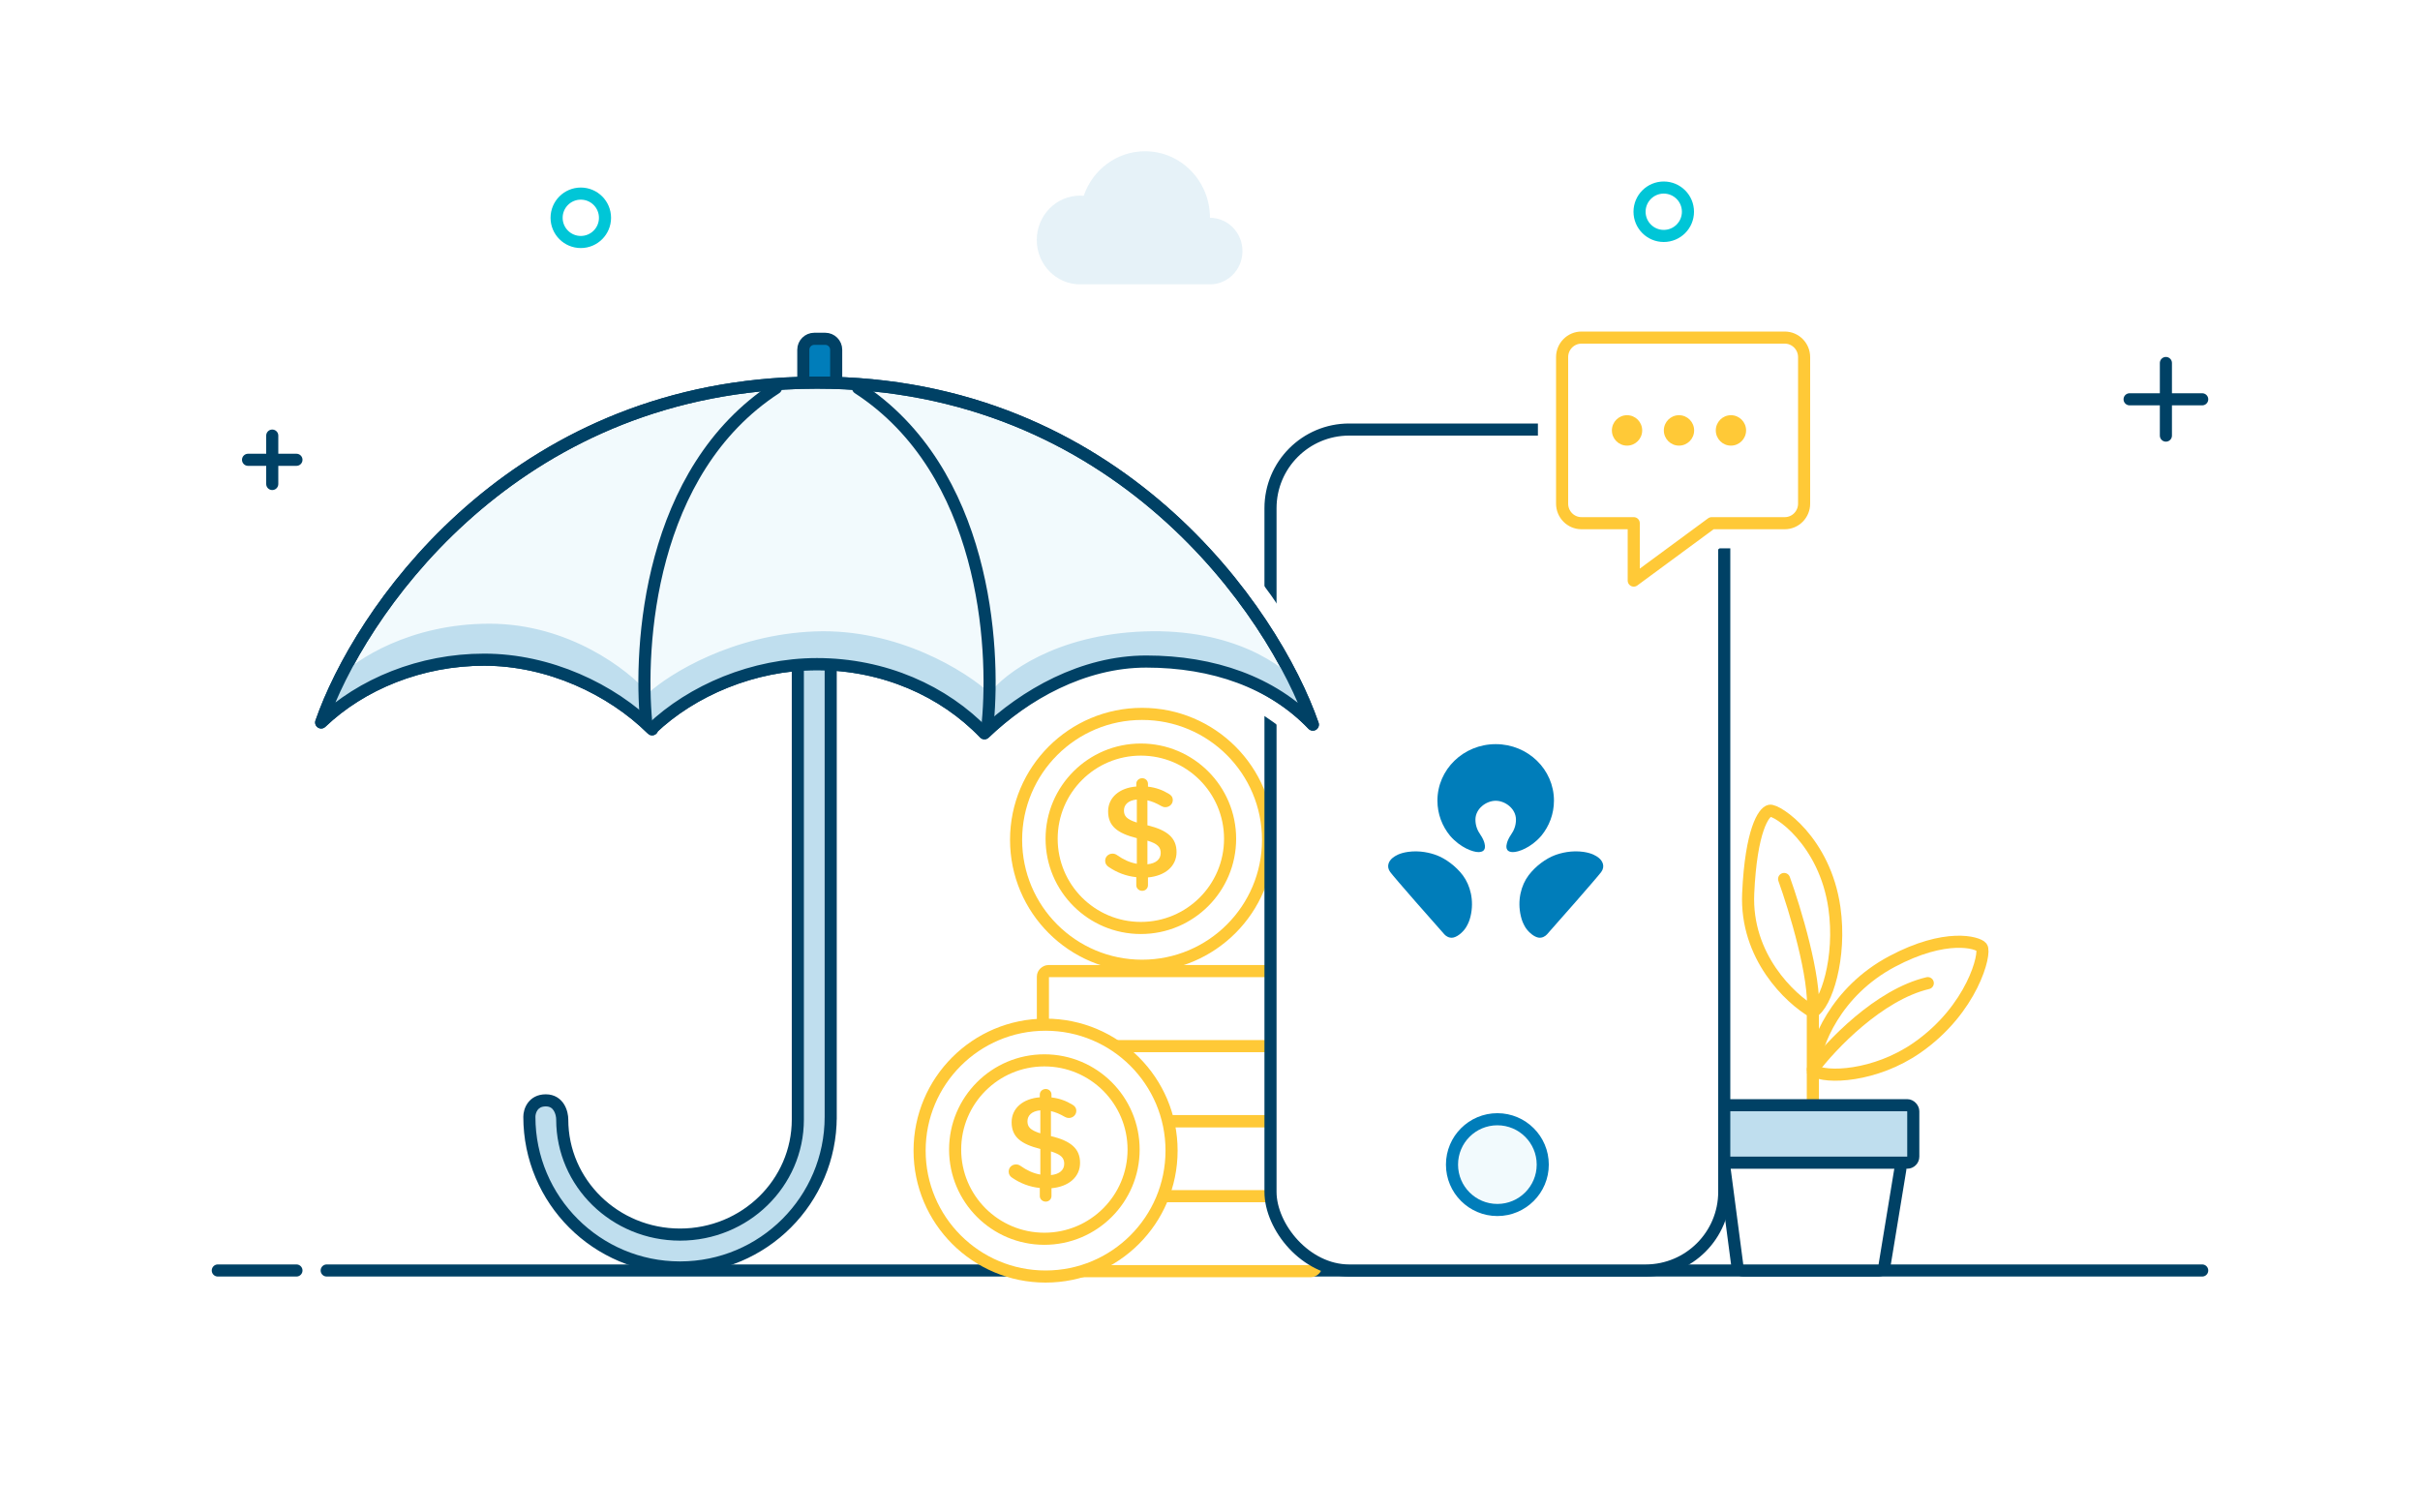 <svg width="400" height="250" viewBox="0 0 400 250" fill="none" xmlns="http://www.w3.org/2000/svg">
<rect width="400" height="250" fill="white"/>
<path d="M364 210L54 210" stroke="#004165" stroke-width="2" stroke-linecap="round" stroke-linejoin="round"/>
<path d="M299.644 182.094V167.253" stroke="#FFC937" stroke-width="2" stroke-linecap="round"/>
<path d="M299.644 167.253C295.884 165.076 288.484 158.11 288.958 147.662C289.433 137.214 291.531 134.206 292.52 134.008C293.708 133.77 301.625 138.97 303.206 150.037C304.394 158.348 301.821 166.065 299.644 167.253ZM299.644 167.253C300.119 161.554 296.676 150.235 294.895 145.287" stroke="#FFC937" stroke-width="2" stroke-linecap="round"/>
<path d="M312.705 158.941C303.476 163.863 299.958 172.566 299.7 176.903C301.738 178.315 309.966 177.98 316.86 173.189C326.04 166.81 328.291 157.521 327.546 156.567C326.925 155.772 321.61 154.192 312.705 158.941Z" stroke="#FFC937" stroke-width="2" stroke-linecap="round"/>
<path d="M299.644 176.751C302.612 172.794 310.568 164.403 318.641 162.503" stroke="#FFC937" stroke-width="2" stroke-linecap="round"/>
<path d="M285.065 193.248C284.986 192.649 285.452 192.118 286.056 192.118H313.116C313.733 192.118 314.203 192.671 314.103 193.28L311.494 209.162C311.415 209.645 310.997 210 310.507 210H288.143C287.642 210 287.217 209.628 287.152 209.13L285.065 193.248Z" fill="white" stroke="#004165" stroke-width="2" stroke-linecap="round"/>
<rect x="283" y="182.68" width="33.245" height="9.499" rx="1" fill="#BFDEEE" stroke="#004165" stroke-width="2" stroke-linecap="round"/>
<rect x="175.924" y="210.114" width="12.4" height="41.646" rx="0.899" transform="rotate(-90 175.924 210.114)" fill="white" stroke="#FFC937" stroke-width="2"/>
<rect x="180.354" y="197.714" width="12.4" height="41.646" rx="0.899" transform="rotate(-90 180.354 197.714)" fill="white" stroke="#FFC937" stroke-width="2"/>
<rect x="175.924" y="185.314" width="12.4" height="41.646" rx="0.899" transform="rotate(-90 175.924 185.314)" fill="white" stroke="#FFC937" stroke-width="2"/>
<rect x="172.38" y="172.914" width="12.4" height="41.646" rx="0.899" transform="rotate(-90 172.38 172.914)" fill="white" stroke="#FFC937" stroke-width="2"/>
<ellipse cx="172.823" cy="190.186" rx="20.823" ry="20.814" fill="white" stroke="#FFC937" stroke-width="2"/>
<ellipse cx="172.623" cy="190.012" rx="14.75" ry="14.744" fill="white" stroke="#FFC937" stroke-width="2"/>
<path fill-rule="evenodd" clip-rule="evenodd" d="M171.868 180.924C171.868 180.408 172.312 180 172.844 180C173.376 180 173.798 180.408 173.798 180.924V181.397C175.106 181.548 176.215 181.956 177.236 182.58C177.591 182.773 177.901 183.096 177.901 183.612C177.901 184.278 177.347 184.794 176.659 184.794C176.437 184.794 176.215 184.73 175.994 184.601C175.217 184.149 174.463 183.827 173.709 183.655V187.783C177.08 188.6 178.522 189.911 178.522 192.211C178.522 194.576 176.615 196.146 173.798 196.404V197.694C173.798 198.21 173.376 198.618 172.844 198.618C172.312 198.618 171.868 198.21 171.868 197.694V196.361C170.205 196.189 168.674 195.608 167.321 194.684C166.944 194.447 166.722 194.103 166.722 193.652C166.722 192.985 167.255 192.469 167.942 192.469C168.208 192.469 168.475 192.555 168.674 192.706C169.717 193.437 170.737 193.931 171.957 194.146V189.911C168.719 189.094 167.21 187.912 167.21 185.482C167.21 183.182 169.096 181.591 171.868 181.376V180.924ZM175.905 192.362C175.905 191.416 175.417 190.836 173.709 190.32V194.232C175.128 194.082 175.905 193.394 175.905 192.362ZM171.957 187.331C170.249 186.793 169.828 186.234 169.828 185.332C169.828 184.386 170.537 183.655 171.957 183.526V187.331Z" fill="#FFC937"/>
<ellipse cx="188.772" cy="138.814" rx="20.823" ry="20.814" fill="white" stroke="#FFC937" stroke-width="2"/>
<ellipse cx="188.572" cy="138.641" rx="14.75" ry="14.744" fill="white" stroke="#FFC937" stroke-width="2"/>
<path fill-rule="evenodd" clip-rule="evenodd" d="M187.817 129.553C187.817 129.037 188.261 128.629 188.793 128.629C189.326 128.629 189.747 129.037 189.747 129.553V130.026C191.056 130.176 192.165 130.585 193.185 131.208C193.54 131.402 193.85 131.724 193.85 132.24C193.85 132.907 193.296 133.423 192.608 133.423C192.387 133.423 192.165 133.358 191.943 133.229C191.167 132.778 190.413 132.455 189.658 132.283V136.411C193.03 137.228 194.471 138.54 194.471 140.84C194.471 143.205 192.564 144.774 189.747 145.032V146.322C189.747 146.838 189.326 147.247 188.793 147.247C188.261 147.247 187.817 146.838 187.817 146.322V144.989C186.154 144.817 184.624 144.237 183.271 143.312C182.894 143.076 182.672 142.732 182.672 142.28C182.672 141.614 183.204 141.098 183.892 141.098C184.158 141.098 184.424 141.184 184.624 141.334C185.666 142.065 186.686 142.56 187.906 142.775V138.54C184.668 137.723 183.16 136.54 183.16 134.111C183.16 131.81 185.045 130.219 187.817 130.004V129.553ZM191.854 140.991C191.854 140.045 191.366 139.464 189.658 138.948V142.861C191.078 142.71 191.854 142.022 191.854 140.991ZM187.906 135.959C186.198 135.422 185.777 134.863 185.777 133.96C185.777 133.014 186.487 132.283 187.906 132.154V135.959Z" fill="#FFC937"/>
<rect x="210" y="71" width="75" height="139" rx="13" fill="white" stroke="#004165" stroke-width="2"/>
<path d="M247.227 132.36C248.791 132.36 250.572 133.666 250.572 135.471C250.572 136.488 250.236 137.272 249.739 137.99C249.421 138.447 249.18 138.973 249.08 139.354C248.972 139.783 248.736 140.825 250.06 140.842C250.921 140.863 253.04 140.143 254.753 138.157C256.069 136.562 256.852 134.54 256.852 132.334C256.852 127.18 252.549 123 247.227 123C241.903 123 237.591 127.18 237.591 132.334C237.591 134.541 238.373 136.562 239.691 138.157C241.406 140.141 243.524 140.862 244.384 140.842C245.707 140.825 245.468 139.783 245.366 139.354C245.269 138.973 245.025 138.447 244.706 137.99C244.21 137.272 243.873 136.488 243.873 135.471C243.875 133.665 245.654 132.36 247.227 132.36ZM264.254 141.794C263.859 141.48 263.167 141.021 261.746 140.81C259.774 140.526 258.015 140.971 256.955 141.375C255.562 141.905 253.847 143.11 252.661 144.681C251.41 146.34 250.763 148.844 251.384 151.453C251.559 152.187 251.749 152.601 252.031 153.116C252.402 153.816 253.378 154.793 254.233 154.97C254.908 155.104 255.436 154.731 255.696 154.448C257.417 152.53 263.943 145.1 264.652 144.151C265.346 143.21 264.892 142.304 264.254 141.794ZM237.493 141.376C236.433 140.973 234.676 140.527 232.703 140.811C231.282 141.021 230.584 141.48 230.194 141.795C229.555 142.305 229.098 143.211 229.797 144.153C230.5 145.102 237.026 152.532 238.748 154.45C239.008 154.733 239.535 155.106 240.212 154.972C241.072 154.795 242.045 153.818 242.414 153.118C242.701 152.603 242.887 152.189 243.067 151.455C243.686 148.845 243.029 146.341 241.79 144.683C240.603 143.111 238.884 141.906 237.493 141.376Z" fill="#007DBA"/>
<circle cx="247.5" cy="192.5" r="7.5" fill="#F2FAFD" stroke="#007DBA" stroke-width="2"/>
<path d="M49 210H36" stroke="#004165" stroke-width="2" stroke-linecap="round" stroke-linejoin="round"/>
<path d="M261.4 88.638H268.04V96.124C268.04 96.878 268.465 97.569 269.138 97.909C269.811 98.249 270.619 98.182 271.226 97.734L283.577 88.638H295C297.889 88.638 300.2 86.28 300.2 83.409V59.19C300.2 56.319 297.889 53.96 295 53.96H261.4C258.511 53.96 256.2 56.319 256.2 59.19V83.409C256.2 86.28 258.511 88.638 261.4 88.638Z" fill="white" stroke="white" stroke-width="4" stroke-linejoin="round"/>
<path fill-rule="evenodd" clip-rule="evenodd" d="M270.04 86.479H261.4C259.633 86.479 258.2 85.033 258.2 83.249V59.03C258.2 57.247 259.633 55.801 261.4 55.801H295C296.767 55.801 298.2 57.247 298.2 59.03V83.249C298.2 85.033 296.767 86.479 295 86.479H282.92L270.04 95.965V86.479Z" fill="white" stroke="#FFC937" stroke-width="2" stroke-linejoin="round"/>
<ellipse rx="2.504" ry="2.515" transform="matrix(-1 0 0 1 277.519 71.144)" fill="#FFC937"/>
<ellipse rx="2.504" ry="2.515" transform="matrix(-1 0 0 1 286.106 71.144)" fill="#FFC937"/>
<ellipse rx="2.504" ry="2.515" transform="matrix(-1 0 0 1 268.932 71.144)" fill="#FFC937"/>
<path d="M109.564 121.476C115.863 115.711 125.318 111.771 135.028 111.771C145.563 111.771 154.956 115.989 161.272 122.587C162.035 123.384 163.299 123.412 164.097 122.651C170.576 116.469 179.549 111.039 189.297 111.039C199.93 111.039 209.301 114.622 215.555 121.156C216.206 121.835 217.241 121.969 218.044 121.479C218.846 120.988 219.198 120.005 218.889 119.116C212.221 99.922 185.872 61.245 135.043 61.245C133.201 61.245 131.39 61.295 129.611 61.394C82.331 64.005 57.628 100.244 51.196 118.758C50.893 119.631 51.227 120.597 52.004 121.097C52.78 121.596 53.798 121.499 54.466 120.862C60.742 114.873 70.04 111.039 80.021 111.039C90.145 111.039 99.977 115.653 106.319 121.912C106.348 121.94 106.382 121.973 106.41 122C106.413 122.003 106.418 122.008 106.425 122.014C106.433 122.022 106.443 122.031 106.455 122.041C106.464 122.05 106.486 122.069 106.514 122.092C106.528 122.103 106.552 122.123 106.583 122.147C106.605 122.164 106.675 122.216 106.772 122.273C106.817 122.3 106.92 122.359 107.061 122.415C107.063 122.415 107.065 122.416 107.068 122.417C107.145 122.448 107.579 122.62 108.137 122.522C108.495 122.459 108.952 122.273 109.315 121.846C109.419 121.724 109.5 121.599 109.564 121.476Z" stroke="white" stroke-width="4" stroke-linecap="round" stroke-linejoin="round"/>
<path d="M131.873 109.431L131.873 185.049C131.873 195.552 123.156 204.066 112.403 204.066C101.649 204.066 92.932 195.552 92.932 185.049C92.932 183.992 92.389 181.879 90.215 181.879C88.042 181.879 87.499 183.69 87.499 184.596C87.499 198.35 98.648 209.5 112.403 209.5C126.157 209.5 137.307 198.35 137.307 184.596L137.307 109.431H131.873Z" fill="#BFDEEE"/>
<path d="M131.873 185.049L130.873 185.049V185.049H131.873ZM131.873 109.431V108.431H130.873L130.873 109.431L131.873 109.431ZM137.307 109.431L138.307 109.431L138.307 108.431H137.307V109.431ZM132.873 185.049L132.873 109.431L130.873 109.431L130.873 185.049L132.873 185.049ZM131.873 110.431H137.307V108.431H131.873V110.431ZM136.307 109.431L136.307 184.596L138.307 184.596L138.307 109.431L136.307 109.431ZM136.307 184.596L136.307 185.049L138.307 185.049L138.307 184.596L136.307 184.596ZM136.307 184.596C136.307 197.798 125.605 208.5 112.403 208.5V210.5C126.709 210.5 138.307 198.902 138.307 184.596H136.307ZM112.403 208.5C99.201 208.5 88.499 197.798 88.499 184.596H86.499C86.499 198.902 98.096 210.5 112.403 210.5V208.5ZM88.499 184.596C88.499 184.303 88.595 183.842 88.853 183.482C89.076 183.174 89.454 182.879 90.215 182.879V180.879C88.803 180.879 87.823 181.49 87.23 182.314C86.674 183.086 86.499 183.983 86.499 184.596H88.499ZM90.215 182.879C90.907 182.879 91.285 183.184 91.538 183.593C91.823 184.055 91.932 184.652 91.932 185.049H93.932C93.932 184.388 93.769 183.401 93.24 182.542C92.677 181.631 91.698 180.879 90.215 180.879V182.879ZM130.873 185.049C130.873 194.978 122.626 203.066 112.403 203.066V205.066C123.686 205.066 132.873 196.126 132.873 185.049H130.873ZM112.403 203.066C102.179 203.066 93.932 194.978 93.932 185.049H91.932C91.932 196.126 101.119 205.066 112.403 205.066V203.066Z" fill="#004165"/>
<path d="M132.779 57.811C132.779 56.811 133.59 56 134.59 56H136.401C137.402 56 138.212 56.811 138.212 57.811V63.245H132.779V57.811Z" fill="#007DBA" stroke="#004165" stroke-width="2" stroke-linecap="round" stroke-linejoin="round"/>
<path d="M80.021 109.039C69.548 109.039 59.749 113.056 53.086 119.415C59.354 101.372 83.523 65.942 129.721 63.391C131.463 63.294 133.237 63.245 135.043 63.245C184.714 63.245 210.495 101.049 217 119.772C210.298 112.772 200.365 109.039 189.297 109.039C178.824 109.039 169.38 114.845 162.717 121.204C156.014 114.203 146.096 109.771 135.028 109.771C124.557 109.771 114.375 114.112 107.711 120.47C107.775 120.534 107.845 120.608 107.724 120.488C101.04 113.893 90.715 109.039 80.021 109.039Z" fill="#F2FAFD"/>
<path d="M80.021 109.039C69.548 109.039 59.749 113.056 53.086 119.415C59.354 101.372 83.523 65.942 129.721 63.391C131.463 63.294 133.237 63.245 135.043 63.245C184.714 63.245 210.495 101.049 217 119.772C210.298 112.772 200.365 109.039 189.297 109.039C178.824 109.039 169.38 114.845 162.717 121.204C156.014 114.203 146.096 109.771 135.028 109.771C124.555 109.771 114.373 114.113 107.709 120.472C107.483 120.236 107.957 120.718 107.724 120.488C101.04 113.893 90.715 109.039 80.021 109.039Z" stroke="#004165" stroke-width="2" stroke-linecap="round" stroke-linejoin="round"/>
<path d="M78.93 108.827C70.005 108.317 58.585 114.562 53.991 117.749L55.96 112.013C58.804 109.039 67.773 103.091 80.899 103.091C94.025 103.091 103.869 110.739 107.151 114.562C110.651 111.376 121.064 104.876 134.715 104.366C148.365 103.856 159.654 110.951 163.591 114.562C165.998 111.376 174.486 104.876 189.187 104.366C203.887 103.856 212.375 110.101 214.782 113.288L216.094 118.386C211.938 115.2 200.869 108.827 189.843 108.827C178.817 108.827 167.31 116.474 162.935 120.298L162.279 119.661C156.503 113.033 141.934 110.526 135.371 110.101C121.72 109.592 111.745 116.687 108.463 120.298L107.151 119.023C101.244 113.925 90.087 109.464 78.93 108.827Z" fill="#BFDEEE"/>
<path d="M80.021 109.039C69.548 109.039 59.749 113.056 53.086 119.415C59.354 101.372 83.523 65.942 129.721 63.391C131.463 63.294 133.237 63.245 135.043 63.245C184.714 63.245 210.495 101.049 217 119.772C210.298 112.772 200.53 109.348 189.462 109.348C178.989 109.348 169.38 114.845 162.717 121.204C156.014 114.203 146.096 109.771 135.028 109.771C124.555 109.771 114.373 114.113 107.709 120.472C107.483 120.236 107.957 120.718 107.724 120.488C101.04 113.893 90.715 109.039 80.021 109.039Z" stroke="#004165" stroke-width="2" stroke-linecap="round" stroke-linejoin="round"/>
<path d="M163.274 119.392C164.464 106.873 162.934 77.872 141.835 64.15" stroke="#004165" stroke-width="2" stroke-linecap="round" stroke-linejoin="round"/>
<path d="M106.811 119.392C105.621 106.873 107.152 77.872 128.251 64.15" stroke="#004165" stroke-width="2" stroke-linecap="round" stroke-linejoin="round"/>
<path opacity="0.1" d="M199.995 36C199.995 29.927 195.188 25 189.26 25C184.574 25 180.591 28.075 179.128 32.365C178.929 32.347 178.73 32.333 178.526 32.333C174.571 32.333 171.366 35.615 171.366 39.667C171.366 43.718 174.571 47 178.526 47H199.999C202.963 47 205.366 44.539 205.366 41.5C205.362 38.461 202.958 36 199.995 36Z" fill="#007DBA"/>
<path d="M358 60V72" stroke="#004165" stroke-width="2" stroke-linecap="round" stroke-linejoin="round"/>
<path d="M364 66H352" stroke="#004165" stroke-width="2" stroke-linecap="round" stroke-linejoin="round"/>
<path fill-rule="evenodd" clip-rule="evenodd" d="M279 35C279 37.209 277.21 39 275 39C272.791 39 271 37.209 271 35C271 32.79 272.791 31 275 31C277.21 31 279 32.79 279 35Z" stroke="#00C6D7" stroke-width="2" stroke-linecap="round" stroke-linejoin="round"/>
<path fill-rule="evenodd" clip-rule="evenodd" d="M100 36C100 38.209 98.21 40 96 40C93.791 40 92 38.209 92 36C92 33.79 93.791 32 96 32C98.21 32 100 33.79 100 36Z" stroke="#00C6D7" stroke-width="2" stroke-linecap="round" stroke-linejoin="round"/>
<path d="M45 80V72" stroke="#004165" stroke-width="2" stroke-linecap="round" stroke-linejoin="round"/>
<path d="M49 76H41" stroke="#004165" stroke-width="2" stroke-linecap="round" stroke-linejoin="round"/>
</svg>
